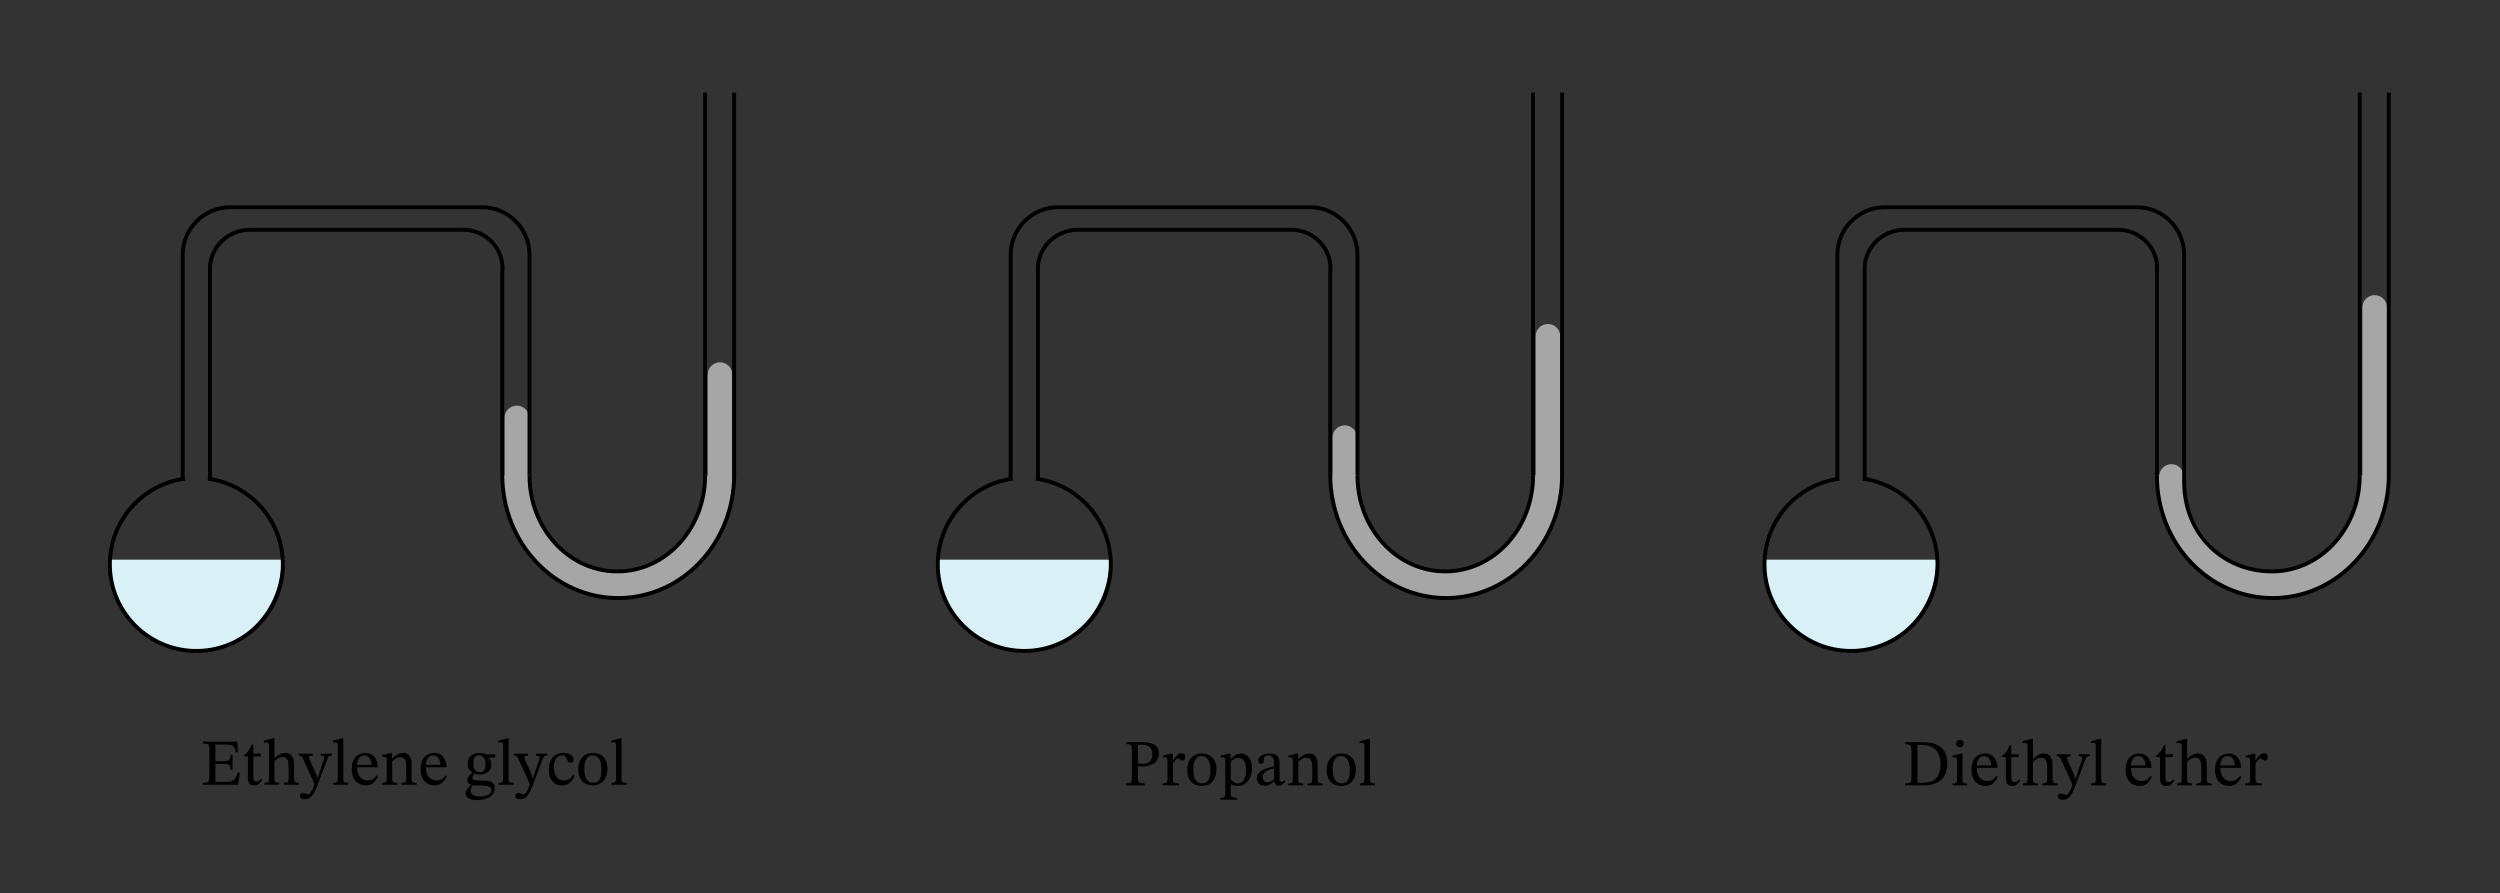 <svg xmlns="http://www.w3.org/2000/svg" width="566.56" height="202.373" viewBox="0 0 424.92 151.78" class="displayed_equation">
  <rect x="0" y="0" width="424.92" height="151.78" fill="#333333" stroke="none"/>
  <defs>
    <clipPath id="svg485137434658tikz_00001a">
      <path d="M 260 15.734 L 261 15.734 L 261 82 L 260 82 Z M 260 15.734" />
    </clipPath>
    <clipPath id="svg485137434658tikz_00001b">
      <path d="M 265 15.734 L 266 15.734 L 266 82 L 265 82 Z M 265 15.734" />
    </clipPath>
    <clipPath id="svg485137434658tikz_00001c">
      <path d="M 149 25 L 241 25 L 241 113.262 L 149 113.262 Z M 149 25" />
    </clipPath>
    <clipPath id="svg485137434658tikz_00001d">
      <path d="M 119 15.734 L 121 15.734 L 121 82 L 119 82 Z M 119 15.734" />
    </clipPath>
    <clipPath id="svg485137434658tikz_00001e">
      <path d="M 124 15.734 L 126 15.734 L 126 82 L 124 82 Z M 124 15.734" />
    </clipPath>
    <clipPath id="svg485137434658tikz_00001f">
      <path d="M 15.734 25 L 100 25 L 100 113.262 L 15.734 113.262 Z M 15.734 25" />
    </clipPath>
    <clipPath id="svg485137434658tikz_00001g">
      <path d="M 400 15.734 L 402 15.734 L 402 82 L 400 82 Z M 400 15.734" />
    </clipPath>
    <clipPath id="svg485137434658tikz_00001h">
      <path d="M 405 15.734 L 407 15.734 L 407 82 L 405 82 Z M 405 15.734" />
    </clipPath>
    <clipPath id="svg485137434658tikz_00001i">
      <path d="M 290 25 L 381 25 L 381 113.262 L 290 113.262 Z M 290 25" />
    </clipPath>
    <clipPath id="svg485137434658tikz_00001j">
      <path d="M 357 71 L 409.188 71 L 409.188 112 L 357 112 Z M 357 71" />
    </clipPath>
    <clipPath id="svg485137434658tikz_00001k">
      <path d="M 361 71 L 409.188 71 L 409.188 107 L 361 107 Z M 361 71" />
    </clipPath>
  </defs>
  <path d="M 188.574 95.121 C 188.574 103.691 182.004 110.641 173.898 110.641 C 165.793 110.641 159.219 103.691 159.219 95.121" fill="#d9f0f7" />
  <path d="M 265.191 84.449 C 265.395 83.238 265.508 81.992 265.508 80.719 L 265.191 80.727 L 265.191 57.148 C 265.191 56 264.25 55.062 263.102 55.062 C 261.953 55.062 261.016 56 261.016 57.148 L 261.016 80.824 L 260.566 80.836 C 260.566 89.832 253.887 97.121 245.645 97.121 C 237.406 97.121 230.727 89.832 230.727 80.836 L 230.648 80.836 L 230.648 74.383 C 230.648 73.234 229.711 72.293 228.562 72.293 C 227.414 72.293 226.477 73.234 226.477 74.383 L 226.477 80.73 L 226.098 80.719 C 226.098 82.121 226.227 83.488 226.477 84.812 L 226.477 85.789 C 226.477 86.359 226.707 86.879 227.078 87.254 C 229.664 95.613 237.066 101.648 245.801 101.648 C 254.891 101.648 262.539 95.113 264.812 86.227 C 265.051 85.887 265.191 85.48 265.191 85.039 Z M 265.191 84.449" fill="#a6a6a6" />
  <g clip-path="url(#svg485137434658tikz_00001a)">
    <path d="M 2605.664 709.441 L 2605.664 1360.456" transform="matrix(.1 0 0 -.1 0 151.78)" fill="none" stroke-width="6.68" stroke="#000" stroke-miterlimit="10" />
  </g>
  <g clip-path="url(#svg485137434658tikz_00001b)">
    <path d="M 2655.078 709.441 L 2655.078 1360.456" transform="matrix(.1 0 0 -.1 0 151.78)" fill="none" stroke-width="6.68" stroke="#000" stroke-miterlimit="10" />
  </g>
  <g clip-path="url(#svg485137434658tikz_00001c)">
    <path d="M 2260.977 709.441 L 2260.977 1061.394 L 2261.523 1061.394 C 2261.523 1097.644 2231.836 1127.253 2194.336 1127.253 L 1832.383 1127.253 C 1794.844 1127.253 1764.141 1097.644 1764.141 1061.394 L 1764.141 705.222 L 1763.906 703.737 C 1834.219 692.722 1888.047 631.902 1888.047 558.464 C 1888.047 477.214 1822.188 411.394 1740.977 411.394 C 1659.766 411.394 1593.906 477.214 1593.906 558.464 C 1593.906 631.902 1647.734 692.722 1718.047 703.737 L 1717.812 705.222 L 1717.812 1084.909 C 1717.812 1129.323 1754.141 1165.612 1798.516 1165.612 L 2226.523 1165.612 C 2270.938 1165.612 2307.266 1129.323 2307.266 1084.909 L 2307.266 709.441" transform="matrix(.1 0 0 -.1 0 151.78)" fill="none" stroke-width="6.68" stroke="#000" stroke-miterlimit="10" />
  </g>
  <path d="M 2655.078 710.612 C 2655.078 595.027 2566.875 501.316 2458.008 501.316 C 2349.18 501.316 2260.977 595.027 2260.977 710.612" transform="matrix(.1 0 0 -.1 0 151.78)" fill="none" stroke-width="6.68" stroke="#000" stroke-miterlimit="10" />
  <path d="M 2605.664 709.441 C 2605.664 619.48 2538.867 546.589 2456.445 546.589 C 2374.062 546.589 2307.266 619.48 2307.266 709.441" transform="matrix(.1 0 0 -.1 0 151.78)" fill="none" stroke-width="6.68" stroke="#000" stroke-miterlimit="10" />
  <path d="M 47.852 95.121 C 47.852 103.691 41.277 110.641 33.176 110.641 C 25.066 110.641 18.496 103.691 18.496 95.121" fill="#d9f0f7" />
  <path d="M 124.465 84.449 C 124.672 83.238 124.781 81.992 124.781 80.719 L 124.465 80.727 L 124.465 63.66 C 124.465 62.512 123.523 61.574 122.375 61.574 C 121.227 61.574 120.289 62.512 120.289 63.66 L 120.289 80.824 L 119.844 80.836 C 119.844 89.832 113.164 97.121 104.922 97.121 C 96.68 97.121 90 89.832 90 80.836 L 89.922 80.836 L 89.922 71.023 C 89.922 69.875 88.984 68.938 87.836 68.938 C 86.691 68.938 85.75 69.875 85.75 71.023 L 85.75 80.73 L 85.371 80.719 C 85.371 82.121 85.504 83.488 85.75 84.812 L 85.75 85.789 C 85.75 86.359 85.984 86.879 86.355 87.254 C 88.941 95.613 96.344 101.648 105.074 101.648 C 114.164 101.648 121.812 95.113 124.09 86.227 C 124.324 85.887 124.465 85.48 124.465 85.039 Z M 124.465 84.449" fill="#a6a6a6" />
  <g clip-path="url(#svg485137434658tikz_00001d)">
    <path d="M 1198.438 709.441 L 1198.438 1360.456" transform="matrix(.1 0 0 -.1 0 151.78)" fill="none" stroke-width="6.68" stroke="#000" stroke-miterlimit="10" />
  </g>
  <g clip-path="url(#svg485137434658tikz_00001e)">
    <path d="M 1247.812 709.441 L 1247.812 1360.456" transform="matrix(.1 0 0 -.1 0 151.78)" fill="none" stroke-width="6.68" stroke="#000" stroke-miterlimit="10" />
  </g>
  <g clip-path="url(#svg485137434658tikz_00001f)">
    <path d="M 853.711 709.441 L 853.711 1061.394 L 854.258 1061.394 C 854.258 1097.644 824.609 1127.253 787.07 1127.253 L 425.117 1127.253 C 387.578 1127.253 356.875 1097.644 356.875 1061.394 L 356.875 705.222 L 356.641 703.737 C 426.992 692.722 480.781 631.902 480.781 558.464 C 480.781 477.214 414.961 411.394 333.711 411.394 C 252.5 411.394 186.68 477.214 186.68 558.464 C 186.68 631.902 240.469 692.722 310.781 703.737 L 310.547 705.222 L 310.547 1084.909 C 310.547 1129.323 346.875 1165.612 391.289 1165.612 L 819.297 1165.612 C 863.672 1165.612 900 1129.323 900 1084.909 L 900 709.441" transform="matrix(.1 0 0 -.1 0 151.78)" fill="none" stroke-width="6.68" stroke="#000" stroke-miterlimit="10" />
  </g>
  <path d="M 1247.812 710.612 C 1247.812 595.027 1159.609 501.316 1050.742 501.316 C 941.914 501.316 853.711 595.027 853.711 710.612" transform="matrix(.1 0 0 -.1 0 151.78)" fill="none" stroke-width="6.68" stroke="#000" stroke-miterlimit="10" />
  <path d="M 1198.438 709.441 C 1198.438 619.48 1131.641 546.589 1049.219 546.589 C 966.797 546.589 900 619.48 900 709.441" transform="matrix(.1 0 0 -.1 0 151.78)" fill="none" stroke-width="6.68" stroke="#000" stroke-miterlimit="10" />
  <path d="M 329.09 95.121 C 329.09 103.691 322.52 110.641 314.414 110.641 C 306.309 110.641 299.734 103.691 299.734 95.121" fill="#d9f0f7" />
  <path d="M 405.703 84.449 C 405.906 83.238 406.023 81.992 406.023 80.719 L 405.703 80.727 L 405.703 52.25 C 405.703 51.102 404.766 50.164 403.617 50.164 C 402.469 50.164 401.527 51.102 401.527 52.25 L 401.527 80.824 L 401.078 80.836 C 401.078 89.832 394.398 97.121 386.16 97.121 C 377.922 97.121 371.238 89.977 371.238 80.98 L 371.164 80.977 C 371.164 79.828 370.227 78.891 369.078 78.891 C 367.93 78.891 366.988 79.828 366.988 80.977 L 366.988 80.875 L 366.609 80.863 C 366.609 82.266 366.742 83.488 366.988 84.812 L 366.988 85.789 C 366.988 86.359 367.223 86.879 367.594 87.254 C 370.18 95.613 377.586 101.648 386.316 101.648 C 395.406 101.648 403.055 95.113 405.328 86.227 C 405.562 85.887 405.703 85.48 405.703 85.039 Z M 405.703 84.449" fill="#a6a6a6" />
  <g clip-path="url(#svg485137434658tikz_00001g)">
    <path d="M 4010.781 709.441 L 4010.781 1360.456" transform="matrix(.1 0 0 -.1 0 151.78)" fill="none" stroke-width="6.68" stroke="#000" stroke-miterlimit="10" />
  </g>
  <g clip-path="url(#svg485137434658tikz_00001h)">
    <path d="M 4060.234 709.441 L 4060.234 1360.456" transform="matrix(.1 0 0 -.1 0 151.78)" fill="none" stroke-width="6.68" stroke="#000" stroke-miterlimit="10" />
  </g>
  <g clip-path="url(#svg485137434658tikz_00001i)">
    <path d="M 3666.094 709.441 L 3666.094 1061.394 L 3666.641 1061.394 C 3666.641 1097.644 3636.992 1127.253 3599.453 1127.253 L 3237.539 1127.253 C 3200 1127.253 3169.297 1097.644 3169.297 1061.394 L 3169.297 705.222 L 3169.062 703.737 C 3239.375 692.722 3293.164 631.902 3293.164 558.464 C 3293.164 477.214 3227.344 411.394 3146.094 411.394 C 3064.922 411.394 2999.062 477.214 2999.062 558.464 C 2999.062 631.902 3052.852 692.722 3123.203 703.737 L 3122.969 705.222 L 3122.969 1084.909 C 3122.969 1129.323 3159.297 1165.612 3203.672 1165.612 L 3631.68 1165.612 C 3676.094 1165.612 3712.383 1129.323 3712.383 1084.909 L 3712.383 697.761" transform="matrix(.1 0 0 -.1 0 151.78)" fill="none" stroke-width="6.68" stroke="#000" stroke-miterlimit="10" />
  </g>
  <g clip-path="url(#svg485137434658tikz_00001j)">
    <path d="M 4060.234 710.612 C 4060.234 595.027 3971.992 501.316 3863.164 501.316 C 3754.336 501.316 3666.094 593.581 3666.094 709.167" transform="matrix(.1 0 0 -.1 0 151.78)" fill="none" stroke-width="6.68" stroke="#000" stroke-miterlimit="10" />
  </g>
  <g clip-path="url(#svg485137434658tikz_00001k)">
    <path d="M 4010.781 709.441 C 4010.781 619.48 3943.984 546.589 3861.602 546.589 C 3779.219 546.589 3712.383 609.05 3712.383 699.011" transform="matrix(.1 0 0 -.1 0 151.78)" fill="none" stroke-width="6.68" stroke="#000" stroke-miterlimit="10" />
  </g>
  <path d="M40.773 131.305L40.414 131.305C39.98 132.633 39.777 132.898 38.051 132.891L36.609 132.891 36.609 129.82 37.914 129.82C38.941 129.82 39.164 129.945 39.164 130.859L39.523 130.859 39.523 128.27 39.164 128.27C39.164 129.172 38.941 129.387 37.914 129.387L36.609 129.387 36.609 126.551 38.25 126.551C39.621 126.551 39.902 126.766 40.07 127.879L40.426 127.879 40.359 126.051 34.5 126.051 34.5 126.383C35.406 126.383 35.586 126.562 35.586 127.41L35.586 132.062C35.586 132.934 35.406 133.047 34.5 133.047L34.5 133.379 40.461 133.379 40.773 131.305M44.367 132.375C44.09 132.688 43.945 132.832 43.586 132.832 43.152 132.832 43.055 132.566 43.055 131.773L43.055 128.57 44.312 128.57 44.312 128.102 43.055 128.102 43.062 126.574 42.773 126.574C42.371 127.523 42.039 127.992 41.512 128.312L41.512 128.57 42.125 128.57 42.125 132.086C42.125 133.09 42.449 133.492 43.195 133.492 43.91 133.492 44.145 133.156 44.582 132.555L44.367 132.375M46.641 129.375C47.188 128.871 47.59 128.684 48.023 128.684 48.93 128.684 49.051 129.453 49.051 130.367L49.051 132.297C49.051 132.832 49.008 133.055 48.238 133.055L48.238 133.379 50.805 133.379 50.805 133.055C50.102 133.055 49.977 132.844 49.977 132.254L49.977 130.031C49.977 129.117 49.766 127.969 48.484 127.969 47.891 127.969 47.379 128.227 46.676 128.883L46.641 128.883 46.641 125.504 46.34 125.504 44.844 125.895 44.844 126.207C44.844 126.207 44.992 126.184 45.168 126.184 45.469 126.184 45.715 126.238 45.715 126.629L45.715 132.344C45.715 132.969 45.516 133.055 44.934 133.055L44.934 133.379 47.469 133.379 47.469 133.055C46.695 133.055 46.641 132.879 46.641 132.297L46.641 129.375M56.398 128.102L54.504 128.102 54.504 128.426C54.871 128.426 55.129 128.484 55.129 128.703 55.129 128.793 55.094 128.895 55.07 128.984L54 132.254 53.922 132.254 53.766 131.672 52.672 129.219C52.605 129.062 52.516 128.871 52.516 128.738 52.516 128.539 52.652 128.438 53.152 128.438L53.152 128.102 50.766 128.102 50.766 128.426C51.168 128.426 51.324 128.57 51.438 128.828L53.074 132.41C53.211 132.711 53.41 133.18 53.41 133.324 53.41 133.648 52.773 135.031 52.418 135.031 52.141 135.031 51.906 134.785 51.516 134.785 51.211 134.785 50.988 134.93 50.988 135.266 50.988 135.688 51.312 135.844 51.812 135.844 52.719 135.844 53.266 135.266 53.891 133.625L55.629 129.051C55.785 128.617 55.953 128.426 56.398 128.426L56.398 128.102M59.199 133.055C58.398 133.055 58.344 132.898 58.344 132.254L58.344 125.504 58.062 125.504 56.59 125.895 56.59 126.195C56.59 126.195 56.758 126.172 56.945 126.172 57.227 126.172 57.414 126.195 57.414 126.652L57.414 132.254C57.414 132.879 57.371 133.055 56.633 133.055L56.633 133.379 59.199 133.379 59.199 133.055M64.031 131.785C63.672 132.254 63.328 132.656 62.422 132.656 61.531 132.656 60.684 131.953 60.684 130.414L64.207 130.414C64.152 128.852 63.352 127.969 62.133 127.969 60.828 127.969 59.781 128.859 59.781 130.727 59.781 132.52 60.816 133.492 62.156 133.492 63.305 133.492 63.84 132.789 64.242 131.941zM60.672 130C60.762 128.961 61.207 128.414 61.965 128.414 62.758 128.414 63.125 129.172 63.16 130L60.672 130M69.965 129.953C69.965 128.672 69.484 127.969 68.473 127.969 67.77 127.969 67.277 128.371 66.676 128.906L66.629 128.906 66.641 128 66.383 128 64.969 128.328 64.969 128.648C64.969 128.648 65.078 128.625 65.27 128.625 65.57 128.625 65.738 128.715 65.738 129.117L65.738 132.254C65.738 132.879 65.703 133.066 64.957 133.066L64.957 133.379 67.512 133.379 67.512 133.066C66.707 133.066 66.664 132.879 66.664 132.254L66.664 129.387C67 129.086 67.41 128.684 68.016 128.684 68.516 128.684 69.039 128.895 69.039 130.234L69.039 132.254C69.039 132.879 69.008 133.066 68.215 133.066L68.215 133.379 70.793 133.379 70.793 133.066C70.043 133.066 69.965 132.879 69.965 132.254L69.965 129.953M75.73 131.785C75.375 132.254 75.027 132.656 74.125 132.656 73.23 132.656 72.383 131.953 72.383 130.414L75.906 130.414C75.852 128.852 75.051 127.969 73.832 127.969 72.527 127.969 71.48 128.859 71.48 130.727 71.48 132.52 72.516 133.492 73.855 133.492 75.004 133.492 75.539 132.789 75.941 131.941zM72.371 130C72.461 128.961 72.906 128.414 73.664 128.414 74.457 128.414 74.828 129.172 74.859 130L72.371 130M80.328 131.328C79.805 131.727 79.414 132.195 79.414 132.598 79.414 132.91 79.66 133.211 80.039 133.402L80.039 133.445C79.438 134.027 79.133 134.406 79.133 134.773 79.133 135.387 79.57 136 81.031 136 82.438 136 84.086 135.488 84.086 133.992 84.086 132.711 83.016 132.664 81.609 132.664 80.586 132.664 80.297 132.555 80.297 132.219 80.297 132.031 80.473 131.629 80.586 131.473 80.875 131.57 81.188 131.641 81.543 131.641 82.715 131.641 83.52 130.98 83.52 129.945 83.52 129.387 83.273 129.016 83.117 128.793L83.117 128.738 84.164 128.773 84.164 128.172 82.727 128.25C82.727 128.25 82.227 127.969 81.488 127.969 80.305 127.969 79.469 128.672 79.469 129.789 79.469 130.512 79.793 130.992 80.328 131.305zM81.41 128.371C82.125 128.371 82.527 128.973 82.527 129.875 82.527 130.938 82.113 131.25 81.555 131.25 80.828 131.25 80.449 130.703 80.449 129.742 80.449 128.805 80.828 128.371 81.41 128.371zM80.316 133.492C80.473 133.492 80.684 133.504 81.578 133.516 82.324 133.523 83.52 133.504 83.52 134.305 83.52 134.785 82.992 135.367 81.68 135.367 80.539 135.367 80.004 135.043 80.004 134.395 80.004 134.16 80.082 133.906 80.316 133.492M87.301 133.055C86.496 133.055 86.441 132.898 86.441 132.254L86.441 125.504 86.164 125.504 84.691 125.895 84.691 126.195C84.691 126.195 84.859 126.172 85.047 126.172 85.328 126.172 85.516 126.195 85.516 126.652L85.516 132.254C85.516 132.879 85.469 133.055 84.734 133.055L84.734 133.379 87.301 133.379 87.301 133.055M93 128.102L91.102 128.102 91.102 128.426C91.473 128.426 91.727 128.484 91.727 128.703 91.727 128.793 91.695 128.895 91.672 128.984L90.602 132.254 90.523 132.254 90.367 131.672 89.273 129.219C89.207 129.062 89.117 128.871 89.117 128.738 89.117 128.539 89.25 128.438 89.754 128.438L89.754 128.102 87.367 128.102 87.367 128.426C87.766 128.426 87.922 128.57 88.035 128.828L89.676 132.41C89.809 132.711 90.012 133.18 90.012 133.324 90.012 133.648 89.375 135.031 89.016 135.031 88.738 135.031 88.504 134.785 88.113 134.785 87.812 134.785 87.59 134.93 87.59 135.266 87.59 135.688 87.914 135.844 88.414 135.844 89.32 135.844 89.867 135.266 90.492 133.625L92.23 129.051C92.387 128.617 92.555 128.426 93 128.426L93 128.102M97.453 131.727C96.949 132.375 96.57 132.656 95.844 132.656 94.695 132.656 94.148 131.695 94.148 130.336 94.148 129.051 94.695 128.383 95.602 128.383 96.559 128.383 96.191 129.652 97.016 129.652 97.328 129.652 97.484 129.477 97.484 129.152 97.484 128.504 96.836 127.969 95.789 127.969 94.184 127.969 93.27 129.105 93.27 130.859 93.27 132.41 94.105 133.492 95.5 133.492 96.695 133.492 97.238 132.789 97.664 131.883L97.453 131.727M100.777 127.969C99.273 127.969 98.281 129.062 98.281 130.68 98.281 132.488 99.219 133.492 100.777 133.492 102.227 133.492 103.254 132.508 103.254 130.637 103.254 128.984 102.305 127.969 100.777 127.969zM100.734 128.391C101.727 128.391 102.227 129.32 102.227 130.691 102.227 132.508 101.738 133.047 100.824 133.047 99.863 133.055 99.316 132.309 99.316 130.535 99.316 129.105 99.887 128.391 100.734 128.391M106.5 133.055C105.695 133.055 105.641 132.898 105.641 132.254L105.641 125.504 105.363 125.504 103.891 125.895 103.891 126.195C103.891 126.195 104.059 126.172 104.246 126.172 104.527 126.172 104.715 126.195 104.715 126.652L104.715 132.254C104.715 132.879 104.672 133.055 103.934 133.055L103.934 133.379 106.5 133.379 106.5 133.055M191.438 126.148L191.438 126.484C192.148 126.484 192.383 126.609 192.383 127.266L192.383 132.062C192.383 133 192.262 133.145 191.391 133.145L191.391 133.48 194.539 133.48 194.539 133.145C193.633 133.145 193.41 133.023 193.41 132.109L193.41 130.199C193.531 130.258 193.824 130.289 194.047 130.289 195.508 130.289 196.969 129.742 196.969 128 196.969 126.52 195.641 126.148 194.215 126.148zM193.41 126.629C193.645 126.609 193.855 126.586 194.078 126.586 195.285 126.586 195.863 127.156 195.863 128.156 195.863 129.453 195.219 129.832 194.012 129.832 193.789 129.832 193.531 129.809 193.41 129.789L193.41 126.629M199.344 128.102L199.074 128.102 197.691 128.438 197.691 128.75C197.691 128.75 197.812 128.727 198.035 128.727 198.438 128.727 198.438 128.93 198.438 129.328L198.438 132.398C198.438 133.023 198.359 133.156 197.621 133.156L197.621 133.48 200.414 133.48 200.414 133.156C199.578 133.156 199.363 133.047 199.363 132.344L199.363 129.797C199.633 129.352 199.988 128.883 200.246 128.883 200.379 128.883 200.602 129.262 200.969 129.262 201.215 129.262 201.461 129.086 201.461 128.66 201.461 128.281 201.25 128.035 200.812 128.035 200.277 128.035 199.945 128.426 199.375 129.25L199.344 129.25 199.344 128.102M204.277 128.07C202.773 128.07 201.781 129.164 201.781 130.781 201.781 132.586 202.719 133.59 204.277 133.59 205.727 133.59 206.754 132.609 206.754 130.734 206.754 129.086 205.805 128.07 204.277 128.07zM204.234 128.492C205.227 128.492 205.727 129.418 205.727 130.789 205.727 132.609 205.238 133.145 204.324 133.145 203.363 133.156 202.816 132.41 202.816 130.633 202.816 129.207 203.387 128.492 204.234 128.492M209.164 128.102L208.883 128.102 207.48 128.414 207.48 128.738C207.48 128.738 207.691 128.715 207.836 128.715 208.203 128.715 208.258 128.859 208.258 129.285L208.258 134.809C208.258 135.434 208.148 135.621 207.445 135.621L207.445 135.934 210.27 135.934 210.27 135.609C209.398 135.609 209.188 135.465 209.188 134.742L209.188 133.277 209.23 133.277C209.555 133.5 209.934 133.59 210.359 133.59 211.695 133.59 212.801 132.465 212.801 130.566 212.801 129.105 212.031 128.07 210.926 128.07 210.27 128.07 209.734 128.414 209.195 129.039L209.164 129.039zM209.188 129.508C209.398 129.23 209.879 128.828 210.469 128.828 211.293 128.828 211.785 129.477 211.785 130.879 211.785 132.43 211.195 133.156 210.414 133.156 209.789 133.156 209.398 132.656 209.188 132.422L209.188 129.508M216.637 132.789C216.703 133.277 216.812 133.535 217.305 133.535 217.875 133.535 218.141 133.301 218.512 132.766L218.344 132.586C218.188 132.754 218.031 132.867 217.82 132.867 217.586 132.867 217.484 132.777 217.484 132.32L217.484 129.789C217.484 128.625 217.027 128.07 215.812 128.07 214.594 128.07 213.848 128.672 213.848 129.297 213.848 129.664 214.094 129.832 214.316 129.832 214.629 129.832 214.805 129.664 214.805 129.32 214.805 128.648 214.918 128.414 215.555 128.414 216.223 128.414 216.559 128.781 216.559 129.754L216.559 130.242C215.598 130.547 213.621 130.836 213.621 132.309 213.621 133.023 214.094 133.559 214.953 133.559 215.664 133.559 216.066 133.246 216.594 132.789zM216.559 132.453C216.18 132.766 215.777 132.945 215.41 132.945 214.93 132.945 214.605 132.598 214.605 132.039 214.605 131.172 215.543 130.867 216.559 130.613L216.559 132.453M223.965 130.055C223.965 128.773 223.484 128.07 222.473 128.07 221.77 128.07 221.277 128.469 220.676 129.008L220.629 129.008 220.641 128.102 220.383 128.102 218.969 128.426 218.969 128.75C218.969 128.75 219.078 128.727 219.27 128.727 219.57 128.727 219.738 128.816 219.738 129.219L219.738 132.352C219.738 132.977 219.703 133.168 218.957 133.168L218.957 133.48 221.512 133.48 221.512 133.168C220.707 133.168 220.664 132.977 220.664 132.352L220.664 129.484C220.996 129.184 221.41 128.781 222.016 128.781 222.516 128.781 223.039 128.996 223.039 130.336L223.039 132.352C223.039 132.977 223.008 133.168 222.215 133.168L222.215 133.48 224.793 133.48 224.793 133.168C224.043 133.168 223.965 132.977 223.965 132.352L223.965 130.055M227.977 128.07C226.473 128.07 225.48 129.164 225.48 130.781 225.48 132.586 226.418 133.59 227.977 133.59 229.43 133.59 230.453 132.609 230.453 130.734 230.453 129.086 229.508 128.07 227.977 128.07zM227.934 128.492C228.926 128.492 229.43 129.418 229.43 130.789 229.43 132.609 228.938 133.145 228.023 133.145 227.062 133.156 226.516 132.41 226.516 130.633 226.516 129.207 227.086 128.492 227.934 128.492M233.699 133.156C232.898 133.156 232.844 133 232.844 132.352L232.844 125.602 232.562 125.602 231.09 125.992 231.09 126.297C231.09 126.297 231.258 126.273 231.445 126.273 231.727 126.273 231.914 126.297 231.914 126.754L231.914 132.352C231.914 132.977 231.871 133.156 231.133 133.156L231.133 133.48 233.699 133.48 233.699 133.156M323.789 126.148L323.789 126.484C324.629 126.484 324.883 126.609 324.883 127.422L324.883 132.098C324.883 133 324.773 133.145 323.789 133.145L323.789 133.48 326.98 133.48C329.391 133.48 330.984 132.344 330.984 129.777 330.984 127.055 329.18 126.148 326.859 126.148zM325.91 126.629C326.121 126.609 326.277 126.609 326.457 126.609 328.766 126.609 329.816 127.758 329.816 129.875 329.816 132.387 328.598 133.055 326.57 133.055 326.344 133.055 326.133 133.047 325.91 133.023L325.91 126.629M333.117 125.75C332.727 125.75 332.48 126.039 332.48 126.375 332.48 126.719 332.738 127.008 333.117 127.008 333.508 127.008 333.754 126.719 333.754 126.375 333.754 126.039 333.508 125.75 333.117 125.75zM334.367 133.168C333.621 133.168 333.562 133 333.562 132.352L333.562 128.102 333.273 128.102 331.867 128.414 331.867 128.738C331.867 128.738 331.992 128.715 332.148 128.715 332.469 128.715 332.637 128.762 332.637 129.242L332.637 132.352C332.637 132.988 332.605 133.168 331.855 133.168L331.855 133.48 334.367 133.48 334.367 133.168M339.328 131.883C338.973 132.352 338.629 132.754 337.723 132.754 336.832 132.754 335.984 132.051 335.984 130.512L339.508 130.512C339.453 128.949 338.648 128.07 337.434 128.07 336.129 128.07 335.078 128.961 335.078 130.824 335.078 132.621 336.117 133.59 337.457 133.59 338.605 133.59 339.141 132.891 339.543 132.039zM335.973 130.102C336.062 129.062 336.508 128.516 337.266 128.516 338.059 128.516 338.426 129.273 338.461 130.102L335.973 130.102M343.168 132.477C342.891 132.789 342.746 132.934 342.387 132.934 341.953 132.934 341.852 132.664 341.852 131.875L341.852 128.672 343.113 128.672 343.113 128.203 341.852 128.203 341.863 126.676 341.574 126.676C341.172 127.621 340.84 128.09 340.312 128.414L340.312 128.672 340.926 128.672 340.926 132.188C340.926 133.188 341.25 133.59 341.996 133.59 342.711 133.59 342.945 133.258 343.383 132.656L343.168 132.477M345.543 129.477C346.09 128.973 346.492 128.781 346.926 128.781 347.828 128.781 347.953 129.555 347.953 130.469L347.953 132.398C347.953 132.934 347.906 133.156 347.137 133.156L347.137 133.48 349.703 133.48 349.703 133.156C349 133.156 348.879 132.945 348.879 132.352L348.879 130.133C348.879 129.219 348.664 128.07 347.383 128.07 346.789 128.07 346.277 128.324 345.574 128.984L345.543 128.984 345.543 125.602 345.242 125.602 343.746 125.992 343.746 126.305C343.746 126.305 343.891 126.285 344.07 126.285 344.371 126.285 344.617 126.34 344.617 126.73L344.617 132.441C344.617 133.066 344.414 133.156 343.836 133.156L343.836 133.48 346.367 133.48 346.367 133.156C345.598 133.156 345.543 132.977 345.543 132.398L345.543 129.477M355.199 128.203L353.305 128.203 353.305 128.527C353.672 128.527 353.93 128.582 353.93 128.805 353.93 128.895 353.895 128.996 353.871 129.086L352.801 132.352 352.723 132.352 352.566 131.773 351.473 129.32C351.406 129.164 351.316 128.973 351.316 128.84 351.316 128.637 351.453 128.539 351.953 128.539L351.953 128.203 349.566 128.203 349.566 128.527C349.969 128.527 350.121 128.672 350.234 128.93L351.875 132.508C352.008 132.812 352.211 133.277 352.211 133.422 352.211 133.746 351.574 135.133 351.219 135.133 350.938 135.133 350.703 134.887 350.312 134.887 350.012 134.887 349.789 135.031 349.789 135.367 349.789 135.789 350.113 135.945 350.613 135.945 351.52 135.945 352.066 135.367 352.691 133.727L354.43 129.152C354.586 128.715 354.754 128.527 355.199 128.527L355.199 128.203M358 133.156C357.195 133.156 357.141 133 357.141 132.352L357.141 125.602 356.863 125.602 355.391 125.992 355.391 126.297C355.391 126.297 355.559 126.273 355.746 126.273 356.027 126.273 356.215 126.297 356.215 126.754L356.215 132.352C356.215 132.977 356.172 133.156 355.434 133.156L355.434 133.48 358 133.48 358 133.156M365.531 131.883C365.172 132.352 364.828 132.754 363.922 132.754 363.031 132.754 362.184 132.051 362.184 130.512L365.707 130.512C365.652 128.949 364.852 128.07 363.633 128.07 362.328 128.07 361.281 128.961 361.281 130.824 361.281 132.621 362.316 133.59 363.656 133.59 364.805 133.59 365.34 132.891 365.742 132.039zM362.172 130.102C362.262 129.062 362.707 128.516 363.465 128.516 364.258 128.516 364.629 129.273 364.66 130.102L362.172 130.102M369.367 132.477C369.09 132.789 368.945 132.934 368.59 132.934 368.152 132.934 368.055 132.664 368.055 131.875L368.055 128.672 369.312 128.672 369.312 128.203 368.055 128.203 368.062 126.676 367.773 126.676C367.371 127.621 367.039 128.09 366.512 128.414L366.512 128.672 367.129 128.672 367.129 132.188C367.129 133.188 367.449 133.59 368.195 133.59 368.91 133.59 369.145 133.258 369.582 132.656L369.367 132.477M371.742 129.477C372.289 128.973 372.691 128.781 373.125 128.781 374.027 128.781 374.152 129.555 374.152 130.469L374.152 132.398C374.152 132.934 374.105 133.156 373.34 133.156L373.34 133.48 375.902 133.48 375.902 133.156C375.199 133.156 375.078 132.945 375.078 132.352L375.078 130.133C375.078 129.219 374.867 128.07 373.582 128.07 372.992 128.07 372.477 128.324 371.773 128.984L371.742 128.984 371.742 125.602 371.441 125.602 369.945 125.992 369.945 126.305C369.945 126.305 370.09 126.285 370.27 126.285 370.57 126.285 370.816 126.34 370.816 126.73L370.816 132.441C370.816 133.066 370.613 133.156 370.035 133.156L370.035 133.48 372.566 133.48 372.566 133.156C371.797 133.156 371.742 132.977 371.742 132.398L371.742 129.477M380.73 131.883C380.371 132.352 380.027 132.754 379.121 132.754 378.23 132.754 377.383 132.051 377.383 130.512L380.906 130.512C380.852 128.949 380.051 128.07 378.832 128.07 377.527 128.07 376.48 128.961 376.48 130.824 376.48 132.621 377.516 133.59 378.855 133.59 380.004 133.59 380.539 132.891 380.941 132.039zM377.371 130.102C377.461 129.062 377.906 128.516 378.664 128.516 379.457 128.516 379.828 129.273 379.859 130.102L377.371 130.102M383.344 128.102L383.074 128.102 381.691 128.438 381.691 128.75C381.691 128.75 381.812 128.727 382.035 128.727 382.438 128.727 382.438 128.93 382.438 129.328L382.438 132.398C382.438 133.023 382.359 133.156 381.621 133.156L381.621 133.48 384.414 133.48 384.414 133.156C383.578 133.156 383.363 133.047 383.363 132.344L383.363 129.797C383.633 129.352 383.988 128.883 384.246 128.883 384.379 128.883 384.602 129.262 384.969 129.262 385.215 129.262 385.461 129.086 385.461 128.66 385.461 128.281 385.25 128.035 384.812 128.035 384.277 128.035 383.945 128.426 383.375 129.25L383.344 129.25 383.344 128.102" />
</svg>